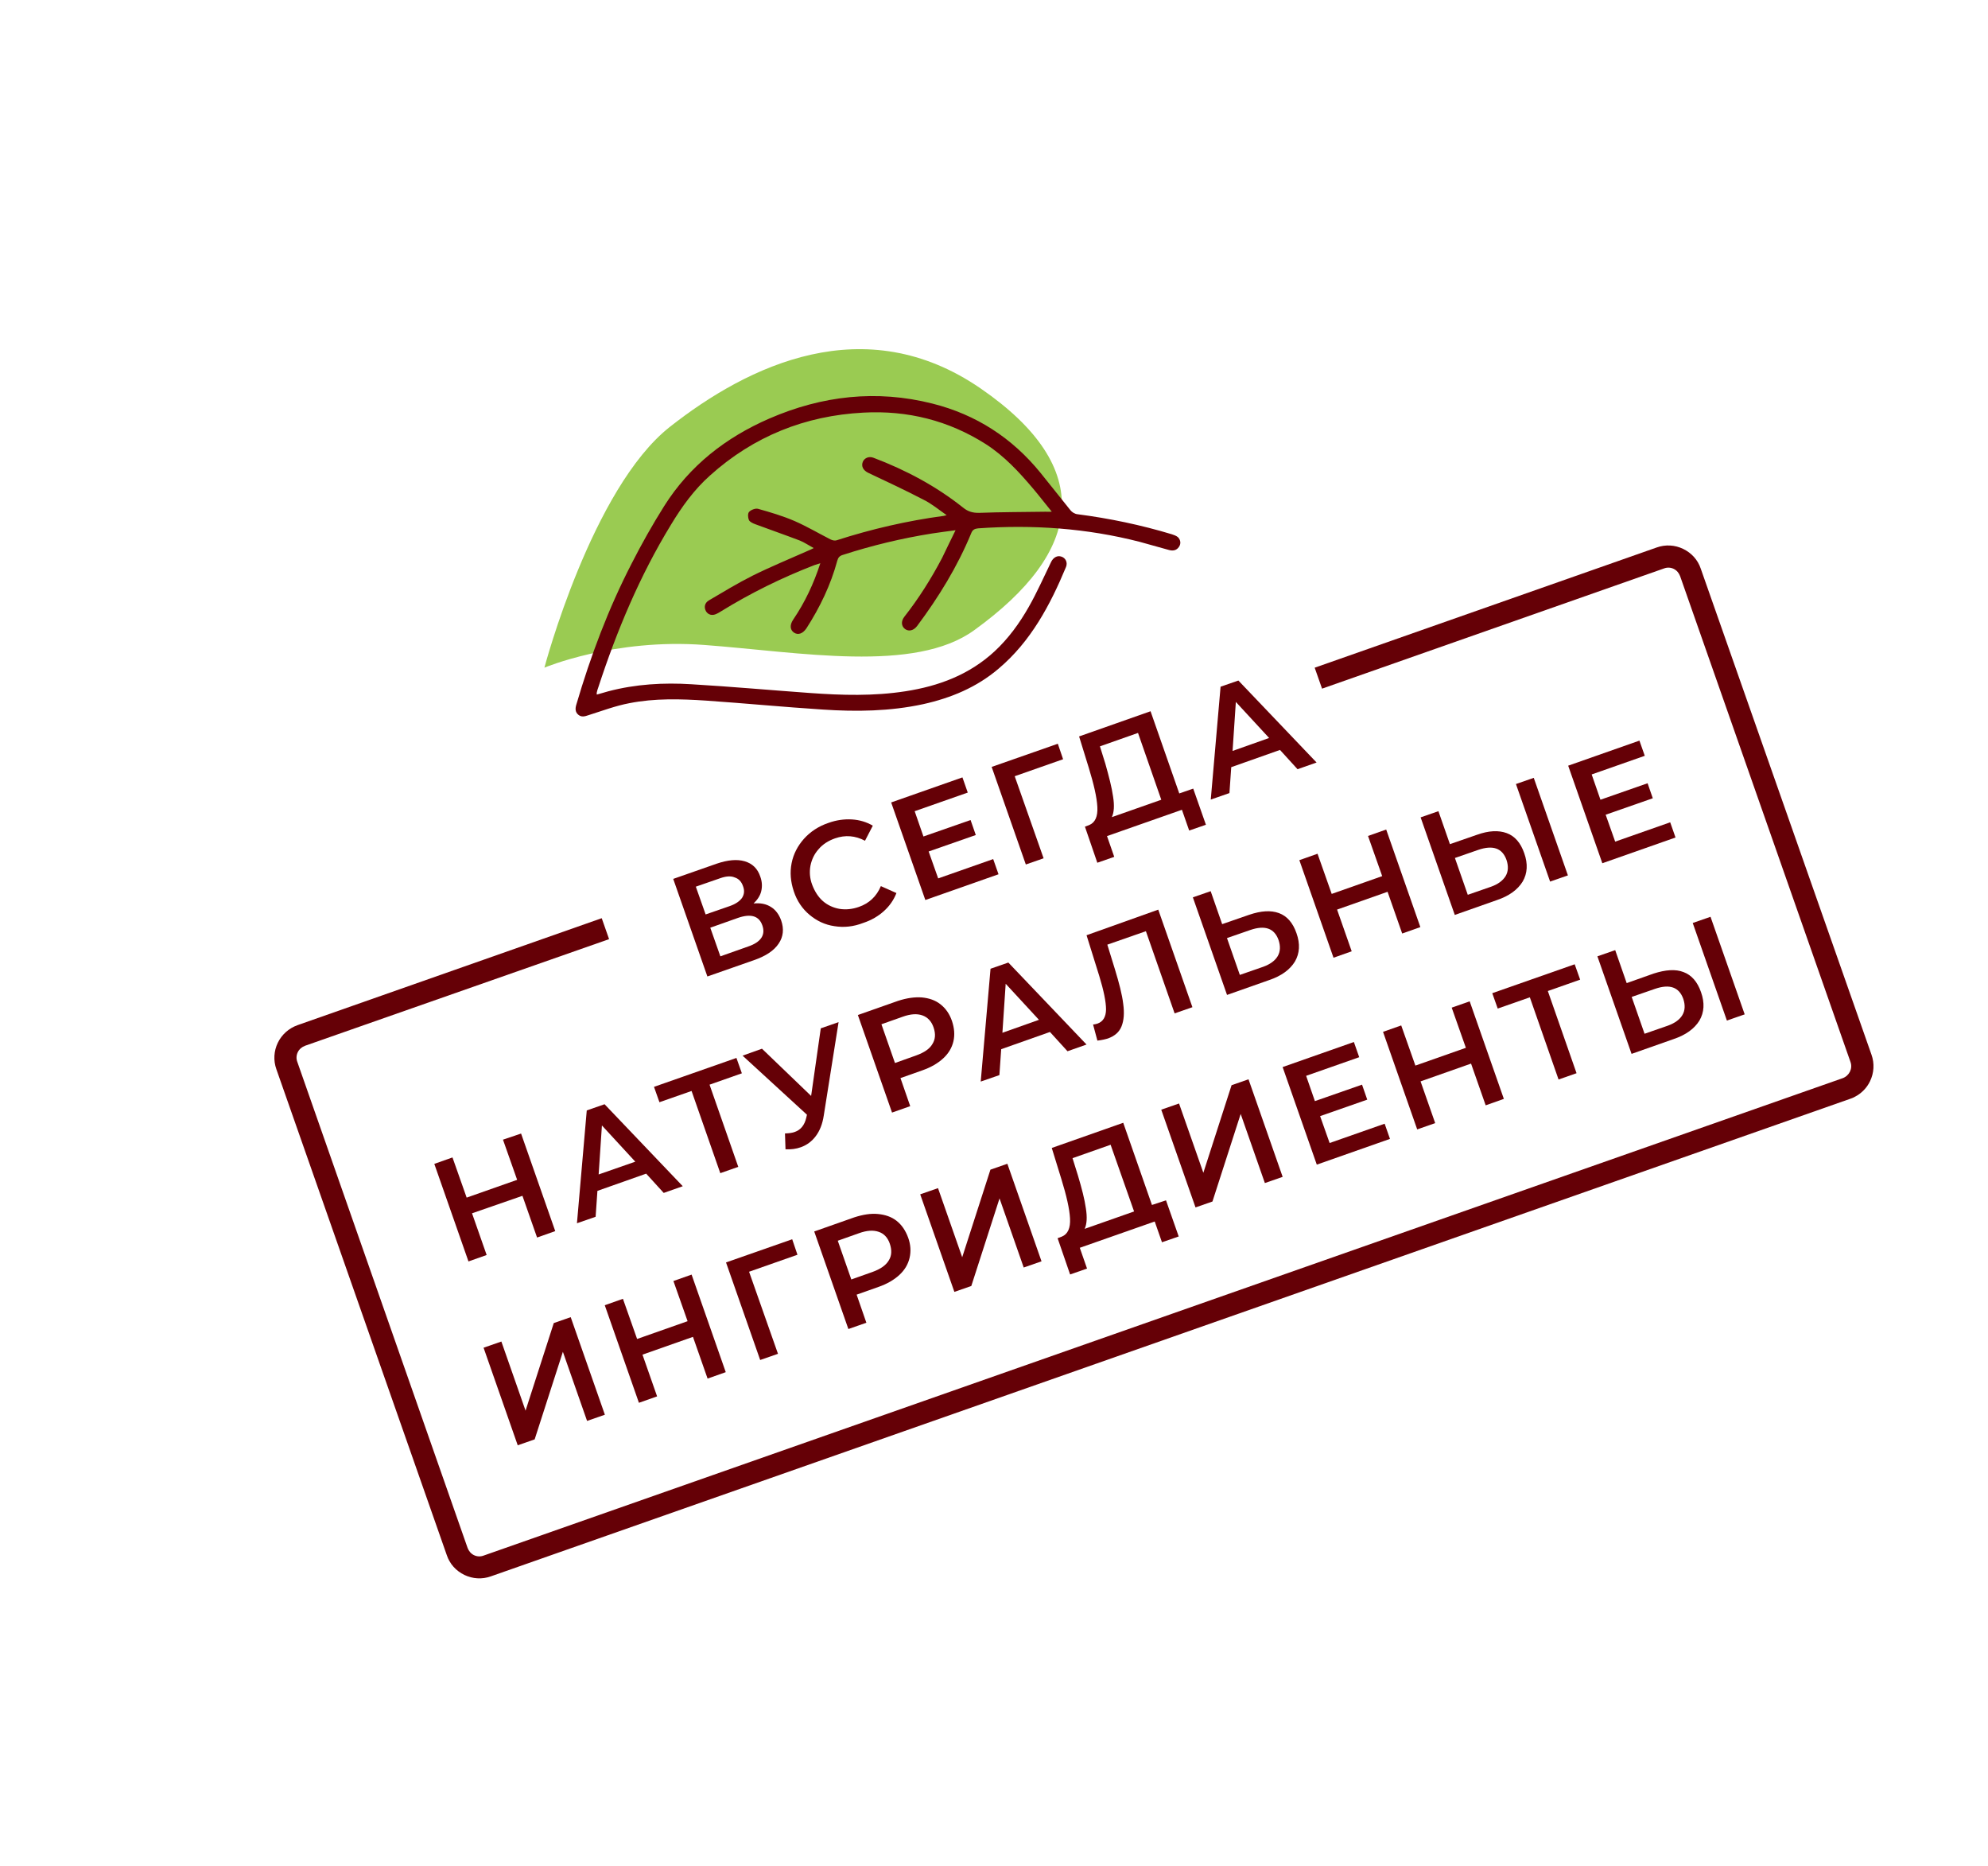 <?xml version="1.0" encoding="UTF-8"?> <svg xmlns="http://www.w3.org/2000/svg" width="179" height="168" viewBox="0 0 179 168" fill="none"><g clip-path="url(#clip0_232_1438)"><path d="M69.414 81.641C69.832 81.896 70.141 82.314 70.335 82.85C70.605 83.62 70.529 84.325 70.114 84.937C69.691 85.577 68.942 86.07 67.859 86.443L63.693 87.9L60.617 79.117L64.531 77.747C65.519 77.41 66.362 77.329 67.053 77.531C67.743 77.733 68.216 78.188 68.455 78.907C68.624 79.365 68.639 79.802 68.544 80.214C68.449 80.625 68.206 80.989 67.853 81.327C68.474 81.267 68.985 81.37 69.414 81.641ZM68.641 83.299C68.346 82.451 67.617 82.226 66.456 82.624L63.954 83.51L64.862 86.088L67.364 85.202C68.509 84.815 68.948 84.164 68.641 83.299ZM63.535 82.316L65.719 81.559C66.238 81.375 66.599 81.126 66.812 80.828C67.015 80.513 67.053 80.161 66.899 79.764C66.761 79.357 66.504 79.095 66.153 78.986C65.799 78.832 65.355 78.875 64.836 79.059L62.652 79.816L63.535 82.316Z" fill="#650006"></path><path d="M75.128 83.371C74.275 83.248 73.534 82.89 72.892 82.353C72.25 81.815 71.762 81.111 71.473 80.235C71.183 79.36 71.113 78.535 71.276 77.705C71.438 76.876 71.825 76.141 72.39 75.505C72.973 74.858 73.706 74.376 74.599 74.075C75.308 73.819 76.024 73.723 76.708 73.764C77.393 73.806 78.028 73.995 78.588 74.326L77.885 75.682C77.008 75.22 76.115 75.145 75.188 75.467C74.591 75.677 74.084 75.994 73.706 76.442C73.318 76.873 73.088 77.37 72.972 77.935C72.872 78.49 72.91 79.077 73.136 79.664C73.362 80.25 73.669 80.739 74.089 81.11C74.509 81.481 75.033 81.717 75.588 81.815C76.161 81.903 76.737 81.848 77.335 81.638C78.262 81.316 78.927 80.689 79.313 79.766L80.715 80.391C80.47 81.014 80.101 81.55 79.59 82.011C79.079 82.472 78.46 82.836 77.74 83.075C76.851 83.42 75.992 83.512 75.128 83.371Z" fill="#650006"></path><path d="M89.427 77.333L89.907 78.7L83.317 81.017L80.241 72.234L86.658 69.979L87.137 71.346L82.357 73.023L83.147 75.299L87.391 73.817L87.86 75.167L83.616 76.65L84.474 79.072L89.427 77.333Z" fill="#650006"></path><path d="M95.721 68.345L91.365 69.874L93.967 77.262L92.365 77.819L89.289 69.036L95.247 66.95L95.721 68.345Z" fill="#650006"></path><path d="M107.438 70.99L108.581 74.243L107.074 74.764L106.421 72.895L99.675 75.263L100.327 77.132L98.803 77.663L97.688 74.416L98.067 74.272C98.61 74.05 98.853 73.499 98.806 72.636C98.76 71.773 98.485 70.583 98.031 69.106L97.162 66.292L103.596 64.025L106.182 71.424L107.438 70.99ZM100.221 71.704C100.352 72.514 100.312 73.126 100.111 73.557L104.562 71.992L102.467 65.977L99.038 67.184L99.528 68.756C99.853 69.914 100.107 70.883 100.221 71.704Z" fill="#650006"></path><path d="M115.251 67.508L110.861 69.059L110.699 71.391L109.018 71.974L109.901 61.816L111.504 61.26L118.545 68.64L116.831 69.243L115.251 67.508ZM114.271 66.431L111.276 63.187L110.981 67.598L114.271 66.431Z" fill="#650006"></path><path d="M46.918 102.04L49.994 110.822L48.358 111.4L47.041 107.645L42.502 109.219L43.818 112.974L42.181 113.552L39.105 104.77L40.742 104.191L42.018 107.807L46.564 106.206L45.288 102.59L46.918 102.04Z" fill="#650006"></path><path d="M58.182 105.65L53.792 107.2L53.63 109.532L51.949 110.115L52.832 99.958L54.435 99.401L61.476 106.781L59.762 107.385L58.182 105.65ZM57.202 104.572L54.197 101.311L53.902 105.722L57.202 104.572Z" fill="#650006"></path><path d="M66.798 96.617L63.888 97.64L66.474 105.038L64.855 105.606L62.269 98.207L59.376 99.22L58.886 97.836L66.308 95.233L66.798 96.617Z" fill="#650006"></path><path d="M75.506 92.011L74.17 100.432C74.054 101.186 73.816 101.781 73.459 102.263C73.102 102.744 72.65 103.074 72.114 103.269C71.673 103.428 71.212 103.481 70.727 103.456L70.68 102.03C71.073 102.019 71.373 101.972 71.58 101.889C72.099 101.705 72.443 101.278 72.595 100.62L72.658 100.345L66.861 95.027L68.609 94.403L73.034 98.654L73.903 92.569L75.506 92.011Z" fill="#650006"></path><path d="M82.999 89.786C83.65 89.849 84.214 90.036 84.678 90.403C85.143 90.769 85.493 91.254 85.718 91.913C85.931 92.554 85.98 93.157 85.847 93.734C85.714 94.31 85.405 94.832 84.928 95.271C84.451 95.711 83.832 96.075 83.062 96.346L81.079 97.047L81.956 99.574L80.319 100.152L77.243 91.37L80.846 90.101C81.644 89.837 82.36 89.741 82.999 89.786ZM83.955 93.979C84.227 93.55 84.252 93.065 84.064 92.501C83.876 91.938 83.528 91.569 83.046 91.401C82.565 91.233 81.978 91.271 81.268 91.528L79.364 92.203L80.583 95.69L82.504 95.004C83.213 94.748 83.71 94.414 83.955 93.979Z" fill="#650006"></path><path d="M94.538 92.896L90.148 94.446L89.986 96.778L88.305 97.361L89.188 87.204L90.791 86.647L97.832 94.027L96.118 94.631L94.538 92.896ZM93.547 91.802L90.552 88.557L90.257 92.969L93.547 91.802Z" fill="#650006"></path><path d="M104.29 81.884L107.365 90.666L105.763 91.223L103.177 83.825L99.704 85.036L100.39 87.26C100.768 88.503 101.037 89.532 101.134 90.364C101.248 91.185 101.196 91.852 100.987 92.382C100.778 92.912 100.364 93.264 99.749 93.485C99.532 93.55 99.226 93.625 98.81 93.674L98.421 92.226C98.537 92.224 98.676 92.184 98.816 92.144C99.335 91.959 99.58 91.524 99.588 90.862C99.586 90.182 99.383 89.182 98.98 87.861L97.833 84.188L104.29 81.884Z" fill="#650006"></path><path d="M115.158 82.196C115.891 82.465 116.415 83.076 116.736 84.003C117.078 84.963 117.025 85.817 116.595 86.556C116.153 87.279 115.385 87.854 114.257 88.231L110.482 89.561L107.406 80.778L109.009 80.222L110.044 83.19L112.478 82.347C113.545 81.985 114.425 81.927 115.158 82.196ZM115.045 86.071C115.283 85.663 115.308 85.178 115.12 84.615C114.742 83.56 113.9 83.265 112.582 83.714L110.477 84.445L111.635 87.759L113.74 87.028C114.371 86.798 114.806 86.478 115.045 86.071Z" fill="#650006"></path><path d="M124.813 74.673L127.889 83.455L126.253 84.033L124.937 80.278L120.391 81.879L121.707 85.634L120.07 86.213L116.994 77.43L118.631 76.852L119.907 80.468L124.453 78.867L123.177 75.251L124.813 74.673Z" fill="#650006"></path><path d="M135.665 74.995C136.398 75.264 136.922 75.876 137.243 76.802C137.585 77.762 137.532 78.617 137.102 79.356C136.66 80.078 135.892 80.653 134.764 81.03L130.989 82.36L127.913 73.578L129.516 73.021L130.551 75.989L132.985 75.146C134.041 74.767 134.932 74.726 135.665 74.995ZM135.569 78.859C135.807 78.452 135.832 77.966 135.644 77.403C135.266 76.348 134.424 76.054 133.106 76.503L131.001 77.234L132.159 80.548L134.264 79.817C134.878 79.597 135.313 79.278 135.569 78.859ZM136.496 70.577L138.099 70.02L141.175 78.802L139.572 79.359L136.496 70.577Z" fill="#650006"></path><path d="M150.385 74.023L150.864 75.39L144.274 77.707L141.199 68.925L147.615 66.669L148.095 68.036L143.315 69.714L144.105 71.99L148.349 70.507L148.818 71.858L144.574 73.34L145.431 75.762L150.385 74.023Z" fill="#650006"></path><path d="M43.541 121.319L45.143 120.762L47.321 126.984L49.862 119.1L51.387 118.568L54.463 127.351L52.86 127.908L50.682 121.686L48.141 129.57L46.616 130.102L43.541 121.319Z" fill="#650006"></path><path d="M62.272 114.737L65.347 123.519L63.711 124.098L62.395 120.342L57.849 121.943L59.165 125.699L57.529 126.277L54.453 117.494L56.089 116.916L57.365 120.532L61.911 118.931L60.635 115.315L62.272 114.737Z" fill="#650006"></path><path d="M71.803 112.95L67.447 114.48L70.05 121.867L68.447 122.424L65.371 113.642L71.33 111.556L71.803 112.95Z" fill="#650006"></path><path d="M79.052 109.282C79.702 109.344 80.266 109.532 80.731 109.898C81.195 110.265 81.529 110.761 81.77 111.408C82 112.039 82.032 112.653 81.899 113.229C81.766 113.806 81.458 114.327 80.981 114.767C80.503 115.207 79.885 115.57 79.114 115.841L77.131 116.542L78.008 119.07L76.388 119.637L73.313 110.855L76.915 109.586C77.696 109.332 78.401 109.219 79.052 109.282ZM80.024 113.464C80.296 113.035 80.311 112.533 80.123 111.969C79.935 111.406 79.586 111.037 79.115 110.886C78.634 110.718 78.047 110.756 77.337 111.013L75.433 111.688L76.652 115.175L78.556 114.5C79.266 114.244 79.762 113.909 80.024 113.464Z" fill="#650006"></path><path d="M82.856 107.511L84.459 106.954L86.637 113.175L89.178 105.291L90.703 104.76L93.779 113.542L92.176 114.099L89.998 107.878L87.457 115.762L85.932 116.293L82.856 107.511Z" fill="#650006"></path><path d="M104.988 108.052L106.131 111.305L104.624 111.826L103.971 109.957L97.225 112.324L97.877 114.194L96.353 114.725L95.227 111.461L95.607 111.317C96.15 111.095 96.392 110.544 96.346 109.681C96.299 108.818 96.025 107.628 95.57 106.151L94.702 103.337L101.136 101.07L103.722 108.469L104.988 108.052ZM97.771 108.765C97.902 109.576 97.862 110.188 97.662 110.619L102.113 109.053L100 103.049L96.571 104.257L97.061 105.828C97.403 106.976 97.657 107.944 97.771 108.765Z" fill="#650006"></path><path d="M104.559 99.891L106.161 99.334L108.35 105.572L110.891 97.688L112.416 97.156L115.491 105.939L113.889 106.496L111.711 100.275L109.17 108.158L107.645 108.69L104.559 99.891Z" fill="#650006"></path><path d="M124.674 101.154L125.154 102.521L118.564 104.838L115.488 96.055L121.904 93.8L122.384 95.167L117.604 96.844L118.394 99.12L122.638 97.638L123.107 98.988L118.863 100.471L119.72 102.892L124.674 101.154Z" fill="#650006"></path><path d="M132.331 90.138L135.407 98.92L133.771 99.499L132.454 95.743L127.908 97.344L129.225 101.1L127.605 101.667L124.529 92.885L126.166 92.307L127.442 95.922L131.988 94.322L130.712 90.706L132.331 90.138Z" fill="#650006"></path><path d="M142.277 88.186L139.367 89.209L141.953 96.608L140.333 97.175L137.747 89.777L134.855 90.789L134.364 89.405L141.786 86.802L142.277 88.186Z" fill="#650006"></path><path d="M151.582 87.504C152.315 87.773 152.839 88.385 153.16 89.311C153.502 90.27 153.45 91.125 153.019 91.865C152.578 92.587 151.809 93.162 150.682 93.539L146.906 94.869L143.83 86.087L145.433 85.529L146.468 88.498L148.892 87.638C149.969 87.293 150.866 87.224 151.582 87.504ZM151.486 91.368C151.724 90.961 151.75 90.475 151.562 89.912C151.183 88.857 150.341 88.563 149.023 89.012L146.918 89.742L148.076 93.057L150.181 92.326C150.812 92.095 151.247 91.776 151.486 91.368ZM152.414 83.085L154.016 82.528L157.092 91.311L155.49 91.868L152.414 83.085Z" fill="#650006"></path><path d="M49.019 60.101C49.019 60.101 55.326 57.444 63.422 58.059C72.004 58.699 82.355 60.626 87.72 56.727C97.5 49.666 98.753 42.166 88.301 34.971C77.85 27.777 67.347 32.895 60.321 38.42C53.294 43.946 49.019 60.101 49.019 60.101Z" fill="#9ACB52"></path><path d="M86.038 47.73C85.261 47.841 84.579 47.916 83.918 48.024C81.202 48.456 78.525 49.099 75.885 49.952C75.59 50.044 75.469 50.189 75.389 50.474C74.8 52.651 73.829 54.668 72.614 56.556C72.284 57.044 71.86 57.192 71.496 56.95C71.133 56.708 71.091 56.264 71.42 55.776C72.472 54.226 73.261 52.558 73.863 50.702C73.645 50.768 73.489 50.819 73.333 50.869C70.398 52.002 67.577 53.392 64.897 55.046C64.779 55.12 64.661 55.194 64.532 55.251C64.139 55.45 63.772 55.351 63.571 55.031C63.366 54.666 63.444 54.264 63.843 54.038C65.132 53.279 66.409 52.503 67.75 51.828C69.399 51.007 71.122 50.304 72.813 49.551C72.925 49.504 73.037 49.458 73.267 49.337C72.804 49.087 72.431 48.827 72.021 48.661C70.693 48.154 69.341 47.685 68.023 47.195C67.81 47.117 67.521 46.993 67.432 46.814C67.339 46.59 67.312 46.208 67.459 46.069C67.63 45.891 68.027 45.737 68.258 45.804C69.371 46.117 70.494 46.447 71.558 46.908C72.661 47.392 73.704 48.007 74.777 48.556C74.945 48.639 75.165 48.689 75.321 48.638C78.491 47.617 81.696 46.879 84.992 46.436C85.053 46.421 85.115 46.406 85.237 46.376C84.528 45.881 83.886 45.344 83.172 44.992C81.533 44.139 79.837 43.346 78.169 42.559C77.728 42.342 77.523 41.977 77.689 41.567C77.844 41.212 78.257 41.047 78.667 41.214C81.564 42.312 84.28 43.758 86.711 45.689C87.148 46.049 87.581 46.177 88.162 46.166C90.159 46.09 92.138 46.096 94.14 46.064C94.283 46.068 94.427 46.072 94.704 46.063C94.095 45.317 93.584 44.65 93.039 44.005C91.768 42.5 90.439 41.053 88.752 39.973C85.398 37.845 81.722 36.93 77.742 37.143C72.505 37.416 67.857 39.268 63.918 42.814C62.499 44.078 61.393 45.616 60.411 47.24C57.601 51.84 55.539 56.771 53.87 61.878C53.804 62.037 53.766 62.201 53.728 62.366C53.722 62.394 53.736 62.455 53.734 62.526C54.091 62.42 54.431 62.325 54.771 62.23C57.233 61.581 59.752 61.436 62.274 61.596C65.838 61.807 69.377 62.127 72.946 62.383C75.803 62.59 78.675 62.671 81.523 62.227C84.505 61.769 87.271 60.742 89.549 58.635C90.799 57.477 91.795 56.102 92.623 54.645C93.374 53.329 93.984 51.938 94.643 50.586C94.837 50.183 95.203 49.977 95.564 50.104C95.942 50.219 96.151 50.628 95.984 51.038C94.557 54.467 92.82 57.739 89.912 60.193C87.934 61.877 85.618 62.834 83.12 63.388C80.138 64.033 77.108 64.075 74.091 63.873C70.587 63.648 67.11 63.312 63.596 63.069C61.29 62.916 58.965 62.845 56.663 63.3C55.424 63.535 54.206 63.993 52.989 64.378C52.66 64.49 52.364 64.582 52.073 64.341C51.782 64.101 51.786 63.77 51.895 63.419C53.178 59.047 54.785 54.777 56.877 50.721C57.774 48.961 58.753 47.221 59.803 45.555C62.104 41.907 65.362 39.374 69.28 37.673C74.033 35.614 78.93 35.061 83.956 36.33C87.89 37.319 91.134 39.421 93.689 42.565C94.591 43.668 95.47 44.808 96.382 45.928C96.515 46.103 96.781 46.265 97.007 46.288C99.898 46.662 102.738 47.256 105.522 48.097C105.697 48.152 105.91 48.23 106.056 48.35C106.303 48.594 106.354 48.938 106.157 49.225C105.938 49.551 105.621 49.608 105.254 49.509C104.371 49.264 103.488 49.018 102.606 48.772C97.844 47.549 92.978 47.213 88.071 47.561C87.761 47.591 87.564 47.691 87.45 47.997C86.207 51.006 84.518 53.754 82.574 56.356C82.264 56.762 81.835 56.866 81.499 56.63C81.153 56.377 81.111 55.934 81.421 55.528C82.73 53.863 83.849 52.083 84.826 50.226C85.231 49.409 85.586 48.624 86.038 47.73Z" fill="#650006"></path><path d="M167.231 98.607C167.028 98.734 166.832 98.834 166.598 98.91L44.198 141.9C43.411 142.182 42.556 142.13 41.814 141.772C41.073 141.415 40.494 140.791 40.23 139.993L24.884 96.248C24.603 95.461 24.656 94.606 25.015 93.865C25.374 93.124 26.009 92.561 26.797 92.28L54.179 82.654L54.842 84.54L27.467 94.138C27.181 94.246 26.949 94.439 26.814 94.711C26.679 94.983 26.664 95.298 26.762 95.566L42.101 139.339C42.209 139.623 42.401 139.855 42.673 139.99C42.946 140.125 43.26 140.139 43.545 140.031L165.928 97.051C166.498 96.835 166.832 96.204 166.622 95.607L151.277 51.861C151.169 51.577 150.977 51.345 150.704 51.21C150.432 51.075 150.117 51.061 149.832 51.169L119.038 61.991L118.375 60.105L149.169 49.283C149.956 49.001 150.812 49.053 151.553 49.411C152.294 49.769 152.873 50.393 153.137 51.19L168.51 94.942C168.791 95.729 168.738 96.584 168.38 97.325C168.126 97.859 167.721 98.301 167.231 98.607Z" fill="#650006"></path></g><defs><clipPath id="clip0_232_1438"><rect width="143" height="108" fill="white" transform="translate(0 75.873) rotate(-32.045)"></rect></clipPath></defs></svg> 